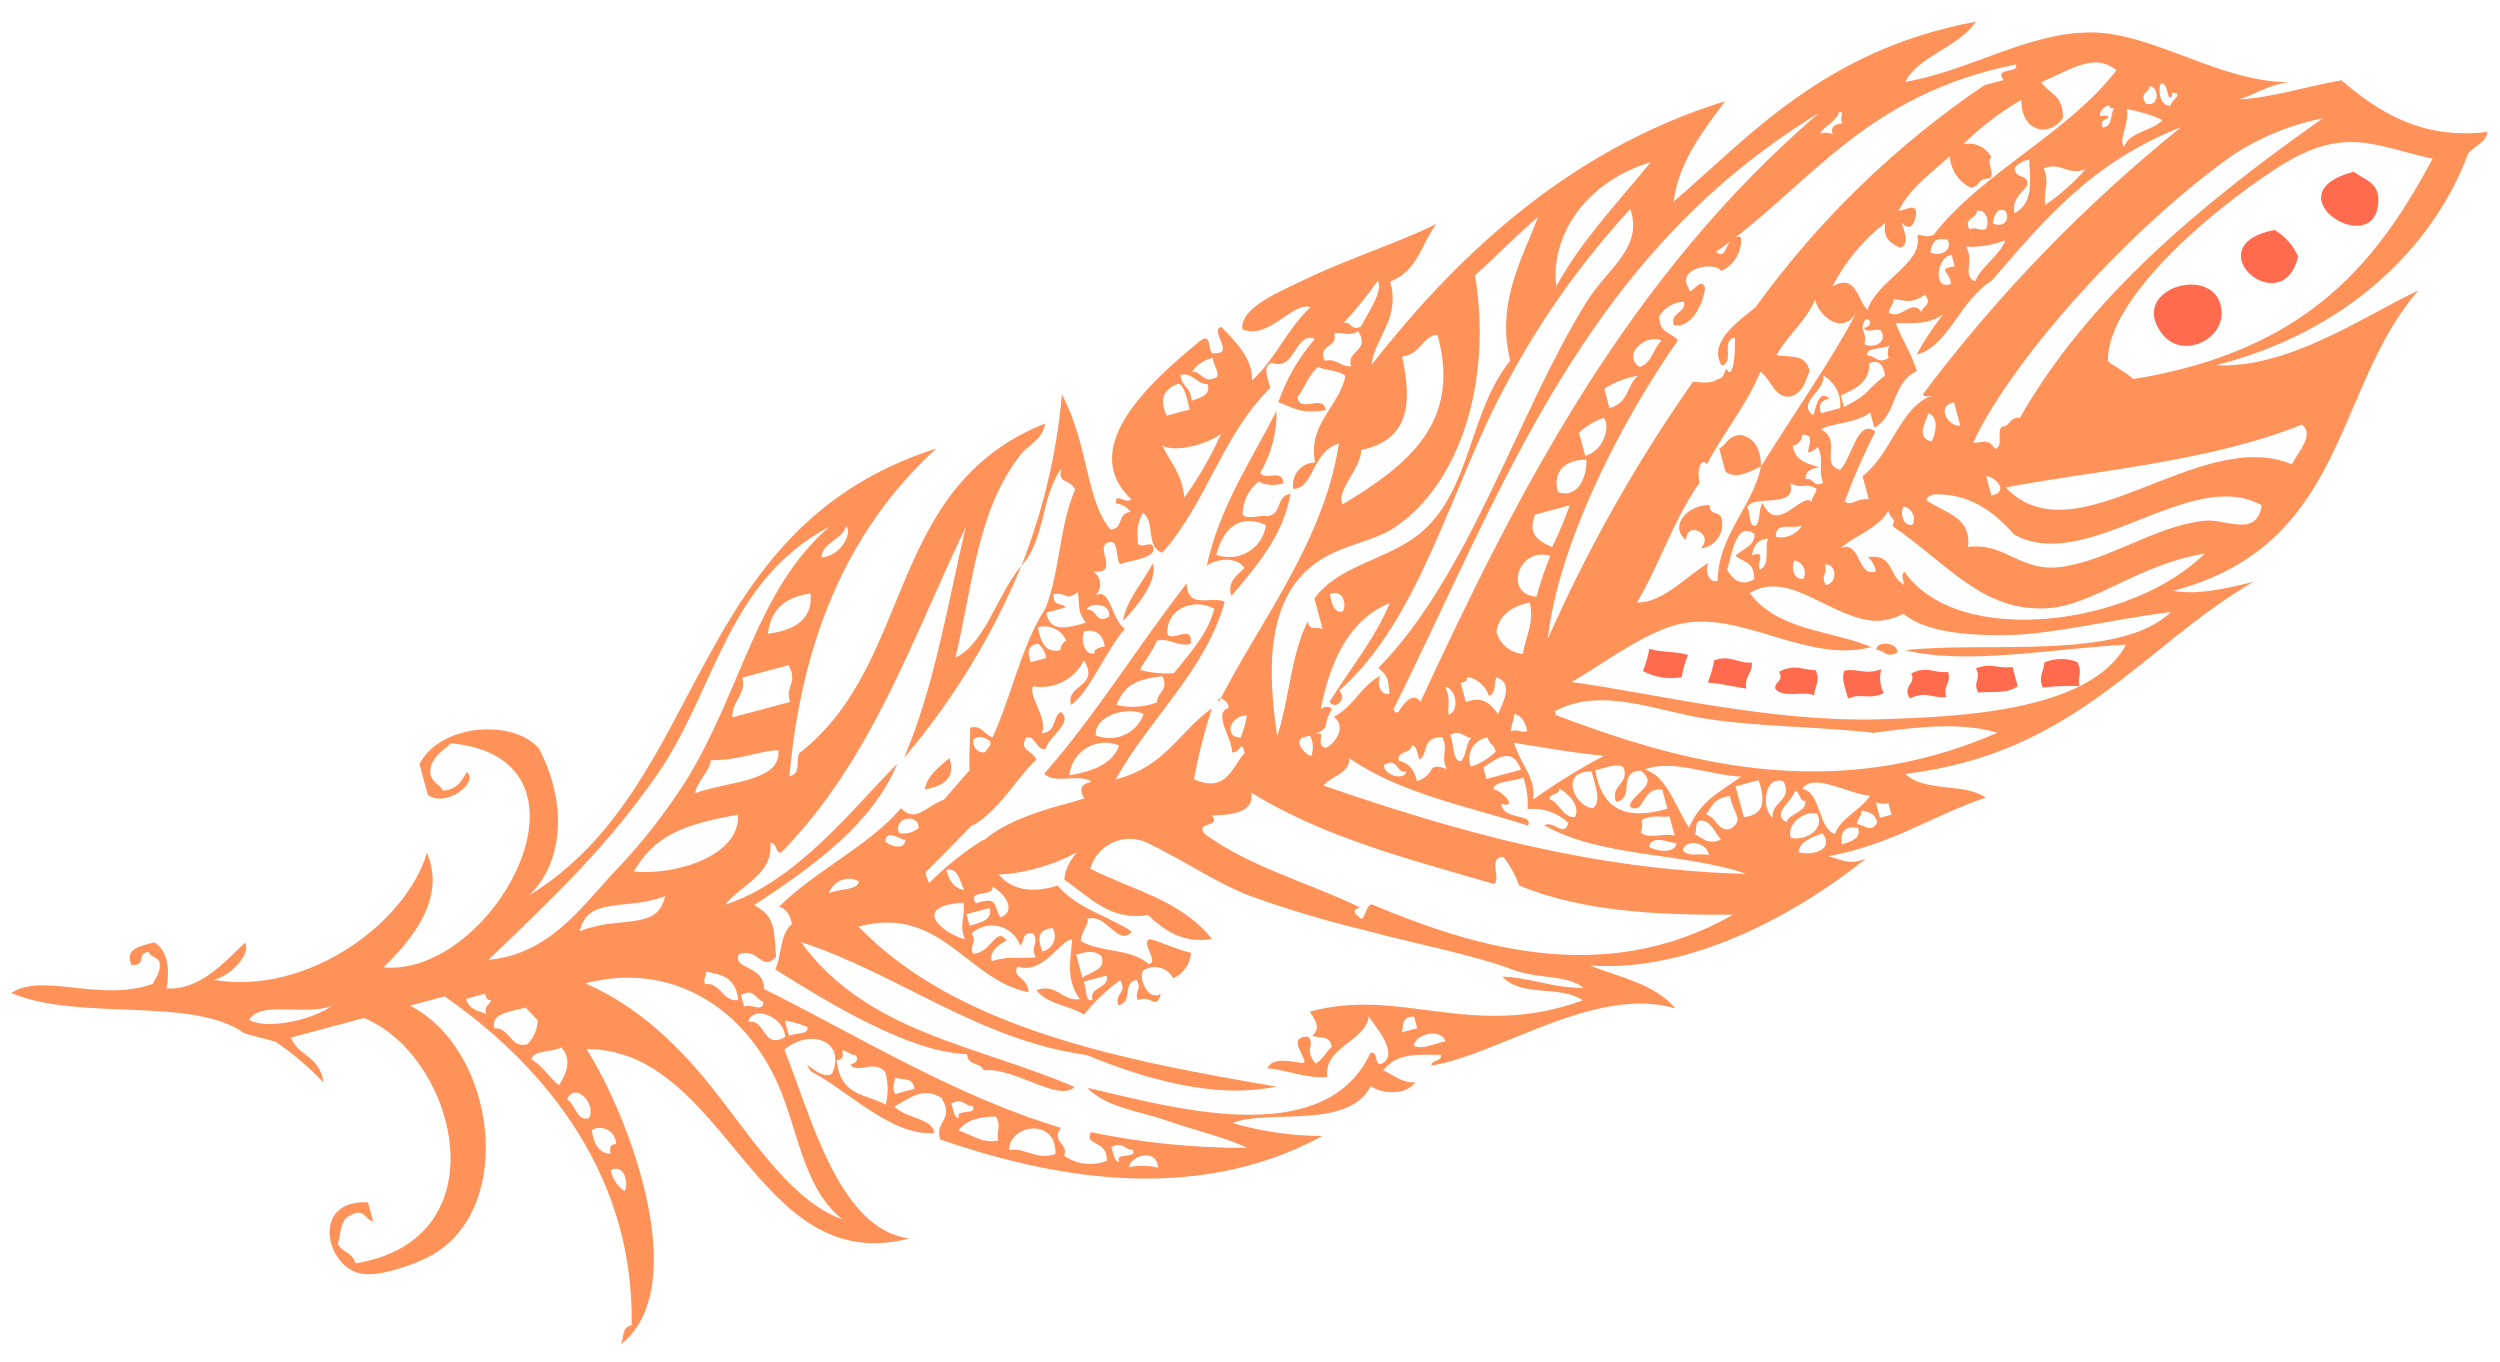 <?xml version="1.0" encoding="utf-8"?>
<!-- Generator: Adobe Illustrator 16.0.0, SVG Export Plug-In . SVG Version: 6.00 Build 0)  -->
<!DOCTYPE svg PUBLIC "-//W3C//DTD SVG 1.1//EN" "http://www.w3.org/Graphics/SVG/1.1/DTD/svg11.dtd">
<svg version="1.1" id="Layer_1" xmlns="http://www.w3.org/2000/svg" xmlns:xlink="http://www.w3.org/1999/xlink" x="0px" y="0px"
	 width="210.806px" height="114.81px" viewBox="35.584 29.192 210.806 114.81"
	 enable-background="new 35.584 29.192 210.806 114.81" xml:space="preserve">
<g>
	<defs>
		<rect id="SVGID_1_" x="0" y="0" width="335.018" height="202.6"/>
	</defs>
	<clipPath id="SVGID_2_">
		<use xlink:href="#SVGID_1_"  overflow="visible"/>
	</clipPath>
	<g id="Gruppe_286" clip-path="url(#SVGID_2_)">
		<g id="Gruppe_267" transform="translate(113.566 93.115)">
			<path id="Pfad_212" fill="#FF9258" d="M0,2.64C0.188,1.469,1.2,0.777,2.072,0C2.6,1.586,1.715,2.355,0,2.64"/>
		</g>
		<g id="Gruppe_268" transform="translate(117.692 96.455)">
			<path id="Pfad_213" fill="#FF9258" d="M0,4.65c1.2-2.127,4.986-3.425,8.365-4.296c2.035-0.678,1.45-0.3,3.157,0.435
				c0.564,3.288-6.5,5.872-9.939,5.671C0.611,6.401,0.708,4.868,0,4.65"/>
		</g>
		<g id="Gruppe_269" transform="translate(130.258 76.71)">
			<path id="Pfad_214" fill="#FF9258" d="M0,4.846C0.365,2.956,1.688,1.619,2.522,0C3.034,1.306,1.238,3.638,0,4.846"/>
		</g>
		<g id="Gruppe_270" transform="translate(174.119 83.901)">
			<path id="Pfad_215" fill="#FF6B4C" d="M0,1.88C0.247,1.275,0.428,0.644,0.538,0c1,0.317,2.26,0.2,3.265,0.516
				c-0.249,0.605-0.43,1.236-0.539,1.882C2.149,2.591,1,2.41,0,1.88"/>
		</g>
		<g id="Gruppe_271" transform="translate(179.589 84.706)">
			<path id="Pfad_216" fill="#FF6B4C" d="M0,2.042c0.247-0.605,0.428-1.236,0.538-1.881c1.378-0.49,2.019,0.3,3.177,0.189
				c0.1,0.877-0.705,1.238-0.451,2.206C2.168,2.398,1.142,2.117,0,2.042"/>
		</g>
		<g id="Gruppe_272" transform="translate(177.176 71.769)">
			<path id="Pfad_217" fill="#FF9258" d="M2.568,0c0,0.948,0.817,0.48,1,1.123c0.282,1.101-0.382,2.222-1.481,2.504
				c-0.09,0.022-0.181,0.039-0.271,0.05C3.029,2.468,0.61,1.263,0.584,2.964C-0.845,1.854,0.555,0.033,2.568,0"/>
		</g>
		<g id="Gruppe_273" transform="translate(185.275 85.482)">
			<path id="Pfad_218" fill="#FF6B4C" d="M0.021,1.821c-0.169-0.644,0.772-0.648,0.301-1.47c1.42-0.719,2.069-0.101,3.09-0.132
				c0.43,0.978-0.121,1.391-0.126,2.117C2.324,1.942,0.753,2.609,0.021,1.821"/>
		</g>
		<g id="Gruppe_274" transform="translate(191 85.606)">
			<path id="Pfad_219" fill="#FF6B4C" d="M0.415,2.49C0.186,1.629-0.204,0.672,0.131,0.134C1.259-0.08,1.908,0.534,3.222,0
				c-0.187,0.679-0.115,1.403,0.2,2.032c-1.268,0.611-1.8-0.053-3,0.458"/>
		</g>
		<g id="Gruppe_275" transform="translate(193.787 83.467)">
			<path id="Pfad_220" fill="#FF9258" d="M0,0.52c0.041-0.786,1.806-0.652,1.795,0.216C0.834,1.289,0.656,0.493,0,0.52"/>
		</g>
		<g id="Gruppe_276" transform="translate(196.418 85.672)">
			<path id="Pfad_221" fill="#FF6B4C" d="M0.204,2.416C-0.466,1.3,0.761,1.278,0.328,0.3c1.399-0.687,1.98,0.046,3.09-0.134
				c0.34,0.927-0.466,1.193-0.126,2.118C2.185,2.466,1.606,1.731,0.204,2.416"/>
		</g>
		<g id="Gruppe_277" transform="translate(202.197 85.329)">
			<path id="Pfad_222" fill="#FF6B4C" d="M0.196,2.257c-0.5-0.928,0.3-1.101-0.2-2.032c1.313-0.534,1.962,0.081,3.091-0.132
				l0.437,1.622C2.681,2.381,1.452,2.155,0.196,2.257"/>
		</g>
		<g id="Gruppe_278" transform="translate(207.677 84.754)">
			<path id="Pfad_223" fill="#FF6B4C" d="M0.163,2.414c-0.429-0.978,0.123-1.388,0.128-2.117c0.882-0.369,1.872-0.386,2.766-0.046
				c0.5,0.927-0.014,1.27,0.2,2.032C2.224,2.253,1.189,2.297,0.163,2.414"/>
		</g>
		<g id="Gruppe_279" transform="translate(217.204 53.192)">
			<path id="Pfad_224" fill="#FF6B4C" d="M0.716,4.179c-2.874-3.677,3.755-5.774,4.838-2.687C6.564,4.369,2.528,6.499,0.716,4.179"
				/>
		</g>
		<g id="Gruppe_280" transform="translate(224.54 48.583)">
			<path id="Pfad_225" fill="#FF6B4C" d="M4.827,2.246C3.492,7.84-3.997,1.334,2.838,0C3.724,0.517,4.421,1.304,4.827,2.246"/>
		</g>
		<g id="Gruppe_281" transform="translate(231.306 43.67)">
			<path id="Pfad_226" fill="#FF6B4C" d="M2.744,0c1,0.745,2.171,0.906,2.078,2.567C4.546,7.537-4.363,1.877,2.744,0"/>
		</g>
		<g id="Gruppe_282" transform="translate(36.529 31.019)">
			<path id="Pfad_227" fill="#FF9258" d="M19.674,85.317C15.374,82.159,5.634,84.328,0,81.903c2.682-1.756,7.546,0.825,11.952-0.771
				c0.249-0.587,0.725-1.043,0.539-1.881c-0.229-0.399-0.708-0.356-0.909-0.8c-1.063,0.026-0.1,1.223-1.446,1.083
				c-0.616-1.361,0.733-1.587,1.922-1.9c1.289,0.765,1.276,2.569,1.042,3.886c2.865,0.189,5.031-2.389,6.608-3.854
				c0.534,0.772-0.965,2.722-2.632,3.136c8.018,1.347,16.315-4.934,17.972-10.721c1.661,3.793-1.236,7.323-3.664,9.666
				c9.264,0.836,19.291-17.58,5.706-18.899c-0.815,0.716-1.822,1.321-1.748,2.552c0.166,0.821,0.777,0.868,1.083,1.447
				c1.329-0.146,1.555-0.929,2.008-1.579c1.01,0.95-1.848,3.053-3.306,1.927c-0.23-0.862-0.464-1.727-0.699-2.592
				c1.757-3.416,7.916-3.833,10.074-1.309c2.515,4.8,1.957,9.786-0.849,12.389c15.215-9.296,13.181-30.932,34.366-37.696
				c-7.792,7.1-11.4,16.616-12.4,27.639c1.06-0.211,0.479-1.369,0.863-1.968c9.762-7.608,7.152-22.36,20.7-27.778
				c-0.231,1.4-1.377,1.75-2.072,2.641c-3.7,4.728-4.032,11.094-5.492,17.1c2.49-1.123,3.568-5.428,5.569-7.746
				c-2.432,5.885-5.772,11.352-9.9,16.2c2.562-6.001,3.657-12.857,5.203-19.454c-4.562,9.512-7.95,19.7-15.572,27.449
				c-0.486,0.053-0.372-0.937-0.908-0.8c0.265,2.619-2.458,3.514-3.82,5.191c6.114-1.954,11.024-8.422,14.533-11.884
				c-2.136,5.068-6.976,8.575-12.089,11.925c1.834,0.9,1.683,2.126,1.862,4.363c-1.249,1.322-1.509-0.917-3.177-0.19
				c-0.408,1.301,2.147,0.829,2.165,2.895c8.224,4.1,16.007,8.974,25.023,11.707c-0.857,1.179,0.699,1.348,0.283,2.355
				c1.054,0.725,2.396,0.885,3.59,0.428c0.114-1.79-1.949-1.229-1.344-2.418c4.346,0.896,8.772,1.34,13.209,1.323
				c-2.166-0.979-4.574-1.52-6.878-2.325c-2.243-0.786-4.937-1.037-6.639-2.737c6.551,1.455,19.909,5.54,23.882-2.925
				c0.742-0.337,0.215,1.524,1.233,0.711c0.928-0.949-0.7-2.8-1.367-3.8c-0.338,2.177-3.82,2.543-3.495,5.1
				c-1.906,0.136-3.305-0.6-5.06-0.729c0.463-1.073,2.274-0.489,3.005-0.458c0.66-0.056-1.627-2.292,0.449-2.206
				c0.621,0.716-0.404,0.983,0.609,2.271c0.624-0.37,0.865-0.962,1.359-1.407c-0.12-1.056-1.06-0.693-1.644-0.949
				c0.728-0.641,0.338-1.23-0.2-2.03c7.706-2.131,13.686,2.449,23.02-0.959c-1.889-1.316-5.173-0.215-6.789-2
				c2.418,0.083,4.353,1,6.853,0.942c-1.468-1.141-3.819-0.713-5.969-1.527c-3.292-1.251-8.5-2.241-12.345-3.292
				c-3.323-0.797-6.6-1.773-9.816-2.928c-3.17-1.254-5.639-3.063-8.869-4.572c-1.786-0.697-3.8,0.187-4.497,1.973
				c-0.039,0.1-0.073,0.2-0.103,0.303c3.53,1.795,7.62,2.618,10.274,5.933c-2.423,0.399-3.979-0.7-5.406-2.026
				c-3.237,0.541-4.942-1.566-7.05-2.975c0.121-2.031,2.158-2.954,2.521-4.845c0.101-1.348-2.342-2.944-0.22-3.415
				c-1.029-0.748-3.063,0.244-4-0.665c4.457-5.1,7.9-10.782,12.021-16.073c0.032,2.317,2.172,0.983,3.2,1.573
				c-1.619,5.822-6.359,9.845-9.189,14.968c4.245-1.11,5.329-4.045,8.121-6c-0.639,1.956-1.147,3.952-1.524,5.975
				c2.8,1.326,3.37-1.34,4.278-2.189c-0.274-1.259-0.3-0.046-1.062-0.063c0.038-1.164-1.661-3.332-0.306-3.737
				c0.094-0.595-1.021-1.237-0.821-0.475c3.124-6.324,8.893-13.495,10.13-21.822c-2.237,0.589-2.118,3.817-3.843,3.81
				c-0.182-1.034,0.51-2.019,1.543-2.2c0.097-0.017,0.193-0.026,0.291-0.028c-0.616-3.28,2.027-4.675,2.563-7.29
				c-0.601-0.544-1.595-0.399-2.292-0.774c-0.848,0.699-1.101,1.738-1.748,2.554c0.18,1.429,2.199-0.329,2.38,1.1
				c-2.228,0.34-2.619-0.182-4-0.665c0.675-1.963,1.723-3.777,3.086-5.343c-1.68-0.662-1.649,2.768-3.629,2.015
				c-0.818,0.259-0.354,1.258-0.128,2.118c-4.101,4.025-5.346,9.7-9.126,13.909c-1.438-0.625-0.526-2.456-1.601-3.391
				c-0.399,0.659-0.559,1.437-0.451,2.199c-0.146,1.361,1.467-0.324,1.319,1.035c-0.391,0.688-1.834,0.77-2.83,1.107
				c-0.34-0.521-0.12-2.01-0.845-1.858c-1.506,0.228,1.019,2.78-1.423,2.466c0.603,0.371,0.791,1.16,0.421,1.763
				c-0.062,0.099-0.136,0.189-0.221,0.269c1.306-0.729,1.334,2.037,2.489,2.808c-1.637,1.889-3.007,5.385-4.532,6.425
				c-0.515-1.758,2.489-1.485,1.077-3.762c-0.775,1.604-2.522,2.498-4.277,2.188c-0.459,0.871,1.3,2.661,0.718,3.977
				c1.311-0.154,0.861-1.328,1.6-1.817c1.163,0.869-1.059,2.118-1.251,3.115c-0.841,0.19-0.8-1.142-1.645-0.949
				c-0.66,1.1,0.542,1.069,0.845,1.857c-1.892,1.83-2.973,4.127-5.438,5.626c1.542-1.85-6.167,6.589-5.034,4.5
				c-0.3-1.058,1.447-3.32,1.356-4.749c-0.524-0.356,6.039-6.971,5.2-6.781c1.697-3.392,2.58-8.123,4.67-11.304
				c1.252-3.111,1.164-7,2.518-10.054c-0.5-1.008-1.49-0.431-1.169-1.771c-1.727,2.383-1.334,5.987-3.361,8.199
				c1.827-4.633,2.979-9.506,3.418-14.468c2.292,4.366,1.984,8.9,4.1,11.408c1.195-0.132,0.49-1.361,1.685-1.493
				c-0.287-0.406-0.738-0.666-1.233-0.711c-0.048-1.027,0.775,0.123,1.3-0.348c-4.763-4.493,2.077-10.274,5.801-13.366
				c1.136-0.861,0.486,1.37,1.318,1.037c1.552,0.073-0.514-1.943,0.451-2.206c1.109,1.07,2.736,2.745,2.6,4.514
				c2.029-1.842,2.938-4.332,4.943-6.187c-1.592-0.451-3.433,2.755-5.747,1.887c-0.255-1.825,3.166-3.19,5.139-4.155
				c3.535-1.73,8.022-3.158,11.234-4.747c-1.3,1.624-1.49,3.89-3.908,4.867c0.861,3.146-1.246,4.578-1.59,7.028
				c6.615-8.436,16.101-18.018,29.824-22.236c-1.887,2.563-3.889,5.063-4.336,8.457c6.2-5.278,12.638-12.8,25.466-15.162
				c-1.3,2.08-4.827,2.876-5.937,5.066c5.345-0.9,10.308-4.145,15.557-4.168c5.312-0.026,10.917,4.187,16.757,4.193
				c-1.758,0.266-2.721,0.987-4.127,1.455c2.627-0.123,5.763-1.125,8.6-1.61c3.289,2.844,6.975,5.005,12.282,4.351
				c-0.04,0.89-1.112,1.185-1.6,1.818c-3.021,8.122-10.483,15.13-21.27,17.856c6.077,0.301,12.301-4.03,17.069-6.31
				c-7.189,8.269-5.934,21.415-20.655,25.335c1.9,0.353,4.272-0.124,6.743-0.764c-9.43,5.505-14.936,14.463-29.356,16.201
				c1.726,1.601,4.899,0.7,6.788,2c-4.6,1.544-7.778,3.911-13.265,4.943c0.967,0.225,1.723,0.814,3.177,0.191
				c-5.529,4.428-14.615,9.663-23.29,9.019c2.515,1.024,5.358,1.479,7.224,3.623c-6.76-1.98-14.745,3.836-20.591,4.824
				c-0.054-0.487,0.936-0.372,0.8-0.909c-1.851,0-3.659-0.234-4.862,1.3c0.877,0.38,1.563,1.089,2.7,1.014
				c-0.794,1.189-3.079,0.924-3.739,0.308c-1.913,3.757-8.767,1.909-11.668,3.126c2.466,0.718,5.021,1.086,7.588,1.093
				c-11.156,6.061-23.61,3.251-32.228,0.3c-0.549-1.5,1.252-1.652,0.104-3.5c-1.458-0.955-2.52-0.112-3.977,0.719
				c1.1,1.071,3.148,0.933,3.374,2.222c-3.563,0.316-7.132-3.465-10.424-5.2c-0.991-1.49,0.779,0.855,1.795,0.214
				c1.188-2.724-1.729-3.899-4.023-2.048c2.254,5.626,4.578,15.135,10.523,15.938c-13,3.374-15.286-15.913-27.21-15.983
				c3.674,5.782,9.043,20.2,2.859,24.94c0.384-0.511,0.022-1.45,0.949-1.646c0.255-13.6-8.454-22.641-15.768-27.733l-2.917,0.787
				c7.248,3.713,8.98,17.028,1.817,21.052c-1.118,0.628-4.111,1.806-5.833,1.563c-3.043-0.427-4.462-6.267,0.47-6.031
				c0.143,0.541,0.287,1.081,0.434,1.621c-0.652-0.136-0.766-1.199-1.882-0.538c-1,0.427-0.777,1.561-1.101,2.378
				c0.356,0.81,1.23,0.72,1.493,1.685c12.541-2.042,8.467-17.551,0.711-20.688l-6.159,1.651c0.691,1.651,2.427,1.493,2.75,3.779
				c-1.222-1.285-2.577-2.436-4.045-3.432 M54.47,63.486c-4.24,6.1-8.646,10.271-14.226,15.623
				c5.069-0.488,7.669-4.246,10.539-7.339c2.337-2.421,4.419-5.075,6.215-7.92c4.655-7.652,5.852-15.973,12.015-21.282
				C60.248,47.24,59.434,56.349,54.47,63.486 M27.042,82.994c-2.282,0.866-6.055-0.474-6.979,1.177
				C21.498,85.015,25.326,84.217,27.042,82.994 M40.077,83.672c-0.268-0.612,0.266-0.761,0.389-1.146c-0.273,0-0.45-0.171-0.5-0.562
				l-1.621,0.435c0.275,0.943,1.063,1.007,1.73,1.274 M43.535,86.219c0.516-0.53,0.822-1.229,0.863-1.968
				c-0.3-0.434-0.7-0.687-1-1.123c-1.279,0.359-3,0.463-2.656,1.755c1.259-0.126,1.365,1.748,2.788,1.338 M46.194,89.675
				c0.574-0.917,1.16-2.131,0.19-3.179c-0.722,0.407-2.46,0.226-2.506,1.021C44.787,87.999,45.363,89.058,46.194,89.675
				 M48.684,92.482c0.758-1.051-1.089-3.213-1.818-1.601C47.582,91.227,47.636,92.713,48.684,92.482 M50.534,95.462
				c-0.069-0.406-0.109-0.794,0.475-0.822c-0.011-0.763-0.637-1.373-1.399-1.363c-0.229,0.003-0.455,0.063-0.656,0.176
				C49.13,94.728,49.633,95.438,50.534,95.462 M51.726,98.616c0.367-0.627-0.019-2.377-1.169-1.771
				C50.694,97.568,51.115,98.206,51.726,98.616 M59.649,90.586c3.165,4.101,6.369,8.96,10.431,10.407
				c-3.393-2.723-3.712-7.725-5.568-11.708c-3.06-6.566-9.276-10-16.093-8.194c4.369,1.908,7.927,5.215,11.23,9.5 M55.134,73.733
				c-3.22,1.274-6.545-0.053-7.194,2.969C51.204,75.327,54.54,76.737,55.134,73.733 M61.286,66.872
				c-4.941,0.865-7.065,1.89-8.791,4.789C56.054,72.015,61.487,70.327,61.286,66.872 M61.304,82.499
				c-0.209-2.008-1.5-2.149-2.727-2.394c0.095,0.418-0.3,0.56-0.062,1.058C59.822,80.956,59.998,82.709,61.304,82.499
				 M65.265,85.609c-0.107-1.8-2.858-2.7-3.115-1.251c1.484-0.362,1.184,2.375,3.111,1.251 M63.421,82.628
				c-0.652-0.136-0.768-1.206-1.883-0.538c0.088,0.324,0.175,0.648,0.263,0.972C62.325,82.713,63.4,83.651,63.421,82.628
				 M64.692,61.443c-1.365-0.035-3.284,0.866-5.685,0.829c-0.191,1.075-1.145,1.713-1.337,2.79
				C60.332,64.041,64.926,64.137,64.692,61.443 M67.118,84.764c-0.605-0.249-1.237-0.43-1.884-0.538
				c0.116,0.431,0.231,0.862,0.348,1.3c0.424-0.3,1.777-0.07,1.533-0.759 M65.681,57.357c-0.491-1.287,0.716-1.601-0.134-3.091
				l-3.89,1.042c0.347,1.479-0.94,2.015-0.839,3.351l4.862-1.3 M73.741,91.327c0.235-0.909,0.219-1.865-0.046-2.766
				c-0.982-1.081-2.265,0.2-2.94-0.601c0.386-0.144,0.741-0.3,0.474-0.822c-0.482,0.048-0.689-0.387-1.146-0.389
				c0.07,0.407,0.108,0.794-0.474,0.821C69.909,90.686,72.174,90.406,73.741,91.327 M67.399,48.213
				c-2.549,0.354-3.374,1.705-3.6,3.4C66.394,51.286,67.594,50.152,67.399,48.213 M76.161,89.986
				c-0.121-1.058-1.061-0.7-1.645-0.949c0.016,0.464-0.3,0.742,0.023,1.383C75.08,90.275,75.62,90.13,76.161,89.986 M83.234,94.34
				c-0.212-0.762,0.3-1.1-0.2-2.03c-1.3,0.062-2.433,0.199-3.153,1.191c1.094,0.319,1.91,1.118,3.351,0.839 M81.065,91.446
				c-0.654,0.027-0.834-0.77-1.793-0.214c0.185,0.471,0.2,1.227,0.67,1.209c-0.466-0.817,1.592-0.177,1.123-1 M70.394,42.541
				c-0.276,1.118-2.029,1.386-2.07,2.641C70.007,45.047,70.958,43.063,70.394,42.541 M88.054,95.481
				c0.089-3.142-3.91-2.473-3.911-0.341C85.631,94.933,86.36,96.04,88.054,95.481 M94.561,95.127
				c-0.656,0.029-0.834-0.769-1.795-0.214c0.185,0.471,0.2,1.228,0.672,1.209c-0.467-0.816,1.59-0.177,1.123-1 M96.703,96.633
				c-0.086-1.678-2.31-1.037-2.443-0.04C95.066,96.424,95.902,96.437,96.703,96.633 M93.417,61.033
				c-1.549-0.644-3.327,0.09-3.971,1.639c-0.116,0.279-0.189,0.573-0.219,0.873C91.459,63.189,92.971,62.419,93.417,61.033
				 M95.489,58.395c-1.3-0.705-4.179,0.109-4.04,1.776c1.55,0.65,3.333-0.08,3.983-1.63C95.452,58.494,95.471,58.444,95.489,58.395
				 M96.612,57.395c-0.032-0.841,1.069-1.027,0.451-2.206c-2.359,0.313-3.142,0.748-3.867,2.426
				C94.331,57.888,95.521,57.812,96.612,57.395 M98.034,54.941c1.34-1.692,2.857-3.283,3.41-5.43c-1.763-0.971-4.055,0.01-3.954,2.1
				c0.368,0.786,2.186-0.937,1.968,0.863c-1.155,0.262-1.699-0.539-2.854-0.278c-0.34,0.9-1.008,1.609-1.424,2.466
				C96.11,54.91,97.074,55.005,98.034,54.941 M100.624,68.486c3.925,2.854,8.773,4.1,13.128,6.21
				c-0.61,0.145-0.618,0.432-0.149,0.735c0.528,0.8,0.526-0.936,1.123-1c8.084,3.374,19.406,7.199,30.456,0.873
				c-6.508,0.043-12.8-0.29-18.03-2.465c-0.313-0.874-0.766-1.691-1.343-2.42c-1.365,0.124-0.116,1.762-0.775,2.292
				c-7.116-2.071-14.36-3.914-20.478-7.712c0.341,1.742-1.839,1.919-3.306,1.927c0.808,1.105-1.432,0.451-0.625,1.558
				 M103.664,60.374c0.248-0.605,0.429-1.236,0.538-1.881C102.765,58.467,102.221,60.355,103.664,60.374 M118.834,43.115
				c4.328-3.653,4.029-10.139,7.569-14.535c-1.3-5.045,1.359-9.26,2.321-12.085c-1.862,1.573-3.482,3.286-5.291,4.892
				c1.443,8.664-1.101,17.463-6.8,21.276c-1.71,1.145-4.155,1.405-6.222,2.709c-4.744,2.991-4.455,9.5-3.657,14.875
				c1.031-3.146,1.133-6.835,2.6-9.729c0.01,0.93,0.837,0.447,1.233,0.711l-0.7-2.592c2.134-2.891,6.262-3.261,8.941-5.522
				 M109.634,61.908c0.196-0.561,0.156-1.177-0.11-1.707l-0.649,0.174C108.14,60.793,109.232,61.903,109.634,61.908 M146.347,71.871
				c-5.409-1.859-12.188-1.349-17.081-4.106c0.747-0.448,1.715,1.069,2.032-0.2c-0.92-0.874-2.178-1.3-3.439-1.164
				c0.073-0.91-0.053-1.824-0.37-2.68c-0.723,0.404-2.46,0.225-2.506,1.019c0.624,0,2.2,1.651,0.672,1.211
				c0.101,1.437,2.814,0.79,2.229,1.833c-5.163-1.653-10.692-2.675-15.072-5.687c0.147,1.272-1.515,1.5-2.158,2.314
				c11.115,3.843,22.566,7.101,35.694,7.457 M111.354,57.972c-0.885,1.524,0,1.5-1.511,2.142c1.292-0.509-0.037,0.884,1,1.123
				c0.938-0.443,1.721-1.882,0.688-2.616c1.72-0.924,2.23-2.547,3.929-3.484c-0.329,0.53-0.074,1.723,0.76,1.534
				c-0.135-1.31-0.089-1.406-0.934-2.182c7.673-7.8,11.639-21.257,17.474-30.735c1.899-3.093,4.856-4.6,3.771-7.96
				c-4.166,4.514-7.723,9.554-10.578,14.992c-4.546,8.44-7.143,19.626-13.975,25.63c0.751,0.759-0.451,1.682-0.8,0.909
				c1.715-2.755,3.813-5.288,5.068-8.306c-4.105,1.648-5.352,6.405-5.867,9.215C110.272,57.808,111.171,57.58,111.354,57.972
				 M118.561,84.872c-0.088-0.324-0.174-0.647-0.262-0.973c-1.113,0-0.879,0.77-1.035,1.318l1.3-0.346 M120.942,85.972
				c-0.4-1.132-2.549-0.621-2.68,0.369C118.868,86.717,119.997,86.184,120.942,85.972 M112.274,49.736
				c0.383-0.622-0.022-1.975-1.083-1.447C111.358,49.106,111.551,49.879,112.274,49.736 M117.627,63.236
				c-0.844,0.2-0.713-1.3-1.881-0.538C115.789,63.617,117.523,63.992,117.627,63.236 M118.536,64.036
				c1.742-0.561,0.664-1.667,2.508-1.019c-0.552-1.14,0.181-1.539-0.371-2.681c-1.779-0.021-1.12,1.364-1.922,1.9
				c-0.187-0.471-0.205-1.228-0.672-1.209c0.089,0.69-1.415,0.461-1.037,1.319c0.757,0.111,1.244,0.69,1.493,1.684 M118.835,57.351
				c8.4-18.165,17.58-35.879,33.596-49.647c-19.972,12.133-26.71,31.896-35.866,50.261c0.07,0.193,0.15,0.372,0.41,0.238
				c0.439-0.71,1.215-1.751,1.857-0.845 M120.264,26.405c-1.209,0.046-1.365,1.617-2.98,1.841c0.815,3.758,0.725,6.995-3.449,7.872
				c-0.016,1.641-2.209,3.466-1.552,4.584c5.313-3.235,10.068-6.79,7.98-14.3 M112.983,29.048c-0.443-1.353,1.662-1.232,0.6-2.94
				c-0.928,0.5-1.27-0.017-2.031,0.2c0.427,1.157-1.506,0.957-0.775,2.292c0.968-0.255,1.329,0.547,2.206,0.45 M123.075,62.822
				c0.783-0.257,1.499-0.687,2.094-1.257c-0.091-0.633-0.557-0.617-0.67-1.209c-0.987,0.138-1.676,1.051-1.538,2.038
				C122.981,62.542,123.019,62.684,123.075,62.822 M123.115,60.378c-0.656,0.029-0.834-0.769-1.795-0.214
				c0.373,0.621,0.171,2.236,0.934,2.183C122.746,61.808,122.621,60.915,123.115,60.378 M120.925,56.101
				c0.471,1,0.185,1.565,0.283,2.355C122.209,58.018,121.77,56.157,120.925,56.101 M115.225,21.847
				c-0.866,1.253-1.826,2.438-2.87,3.548c0.644-0.166,0.649,0.774,1.471,0.3c0.531-1.07,1.937-3.072,1.4-3.852 M127.312,63.076
				c-0.687-1.917-1.929-1.066-3.177-0.191c0.086,0.325,0.174,0.649,0.26,0.974L127.312,63.076 M125.361,58.387
				c0.418-0.9,1.362-2.659-0.134-3.092c-0.209,0.519,0.018,1.289-0.625,1.558c-0.266-0.827-0.964-1.441-1.817-1.601
				c0,0.273-0.171,0.45-0.561,0.5c0.146,0.54,0.29,1.079,0.434,1.619c1.418-0.557,2.101,0.158,2.7,1.013 M128.334,65.586
				c1.906-1.354,3.897-2.584,5.962-3.682c-2.601-0.241-5.069-0.71-7.589-1.094C127.444,62.936,128.546,63.702,128.334,65.586
				 M127.834,59.816c-0.167-0.818-0.528-1.301-1.083-1.448c-0.04,0.526-0.26,0.946-0.3,1.471
				C127.044,59.603,127.263,60.013,127.834,59.816 M127.473,53.306c0.2-1.439,0.978-2.541,0.579-4.324
				c-1.74,0.367-2.654,1.208-2.808,2.49C125.524,52.494,126.417,53.228,127.473,53.306 M131.856,67.069
				c0.514-1.029-0.652-2.026-1.343-2.418c0.139,0.536-0.851,0.423-0.8,0.909C130.555,65.841,130.82,67.122,131.856,67.069
				 M133.388,66.311c0.734-0.581,0.171-1.911-0.132-3.091C130.431,63.196,131.921,66.305,133.388,66.311 M128.613,48.486
				c0.317-1.169,0.705-2.317,1.163-3.439C127.076,44.222,125.825,48.298,128.613,48.486 M130.245,58.468
				c10.121,3.837,23.137,7.69,37.225,1.49c-2.951-0.899-6.635-0.527-10.419,0.014c-4.594-0.546-9.287-0.485-13.856-1.149
				c-4.35-0.635-9.081-2.83-13.035-0.676C130.188,58.253,130.216,58.36,130.245,58.468 M129.569,52.051
				c3.362-7.617,7.466-14.886,12.251-21.699c1.016,0.14,1.689,0.1,2.032-0.2c0.662-0.073,0.524-0.608,0.8-0.908
				c0.3,0.896,0.782-0.23,0.688-2.616c-1.236,0.29,0.025,2.023-1.101,2.378c-1.2-1.957,1.334-3.677,2.848-4.932
				c5.286-7.322,11.819-13.659,19.3-18.72c0.54-0.144,1.081-0.288,1.621-0.435c-0.861-1.136,1.369-0.486,1.034-1.318
				c-12.979,2.643-17.349,10.258-25.292,15.809c1.064,0.858,0.642-1.436,2.101-1.257c0.116,1.215-0.551,2.371-1.661,2.878
				c-0.5-0.865-3.835-0.268-2.744,1.429c0.105,0.948,0.991-1.136,1.383-0.021c-0.12,1.308-1.192,3.5-2.634,3.136
				c-0.368-1.034,1.074-1.024,0.863-1.967c-0.868,0.032-1.66,0.505-2.101,1.255c0.049,1.5,1.07,1.311,1.581,2.008
				C135.488,34.101,130.434,44.236,129.569,52.051 M139.658,66.369c-0.146-0.539-0.29-1.079-0.434-1.621
				c-1.822-0.215-1.473,2.235-2.744,1.432c0.1-1.074,2.6-1.796,0.925-3.028c-2.039,0.1-0.41,2.321-2.072,2.638
				c-0.554-1.415,1.195-1.5,0.601-2.939c-0.538-0.333-1.495,0.057-2.356,0.283c0.592,3.564,2.9,4.162,6.077,3.235 M157.434,58.825
				c7.082-0.187,17.91-0.726,20.895-6.293c-6.314,0.337-13.242,1.737-18.633,0.477c6.57-0.807,18.113,0.951,22.41-3.227
				c-4.881,0.6-9.786,1.862-13.723,1.94c-3.101,0.062-6.947-0.178-8.819-1.801c-0.699,0.377-1.477,0.586-2.271,0.608
				c-3.839-0.121-7.319-4.412-10.699-2.345c2.434,3.219,6.8,3.1,10.25,4.549c-5.254,1.407-10.732-2.934-15.825-2.011
				c-3.008,0.542-6.467,3.24-9.44,4.961c6.878,0.93,16.661,3.388,25.857,3.146 M129.926,44.311c0.57-1.143,1.067-2.319,1.486-3.525
				l-2.916,0.782C127.867,43.168,128.669,43.734,129.926,44.311 M140.266,68.638c-0.146-0.54-0.29-1.079-0.435-1.619
				c-0.79,0.1-1.354-0.188-2.355,0.281c0.102,0.351,0.079,0.725-0.064,1.06C138.048,68.998,139.423,68.36,140.266,68.638
				 M140.44,69.287c-0.555-0.032-2.07-0.783-2.356,0.284C138.504,69.839,140.177,70.314,140.44,69.287 M132.815,36.938
				c-1.582-0.027-2.9,0.836-2.4,2.726C132.157,40.256,132.895,38.276,132.815,36.938 M141.475,67.968
				c1.019-2.291,2.405-2.884,4.406-4.307c-2.595-0.1-5.881-1.519-8.149-0.6c1.889,0.524,2.575,3.133,3.744,4.899 M143.144,70.293
				c-0.069-1.026-1.862-1.472-2.206-0.453C141.372,70.513,142.463,70.049,143.144,70.293 M134.302,33.406
				c-0.785,0.257-1.503,0.686-2.101,1.255l0.522,1.946c1.549-0.4,2.149-2.453,1.574-3.2 M144.175,68.973
				c-0.558-0.616-0.853-1.688-1.817-1.601c-0.434,0.206-0.18,0.811-0.388,1.146c0.644,0.308,1.104,0.933,2.2,0.45 M144.684,46.251
				c0.518,0.685,1,1.44,2.292,0.775c0.011-1.601-1.011-1.413-1.581-2.008c0.616-0.558,1.688-0.853,1.6-1.817
				c-1.565-1.153-1.936,1.836-2.308,3.05 M146.781,44.996c1.3-0.453,0.356,0.63,0.672,1.209c0.946-0.459,0.35-1.807,0.689-2.616
				C147.083,43.709,146.927,44.348,146.781,44.996 M142.989,37.327c-0.459-0.628-0.884,0.383-0.625,1.557
				c-2.2,3.112-3.339,6.841-5.283,10.101c2.215,0.03,4.218-2.271,6.05-3.359c-0.332,0.533-0.077,1.724,0.758,1.535
				c0.051-3.9,2.925-6.165,3.664-9.666c-1.12,0.509-2.02,1.115-3.005,0.458c-0.175-0.649-0.348-1.298-0.521-1.946
				c0.627-0.366,0.71-1.051,1.771-1.168c1.3,0.254,1.726,1.287,1.755,2.656c2.583-4.171,6.132-9.245,8-12.914
				c-1.2,1.929-3.206,0.172-3.438-1.163c-0.713,1.78-2.338,3.034-3.259,4.694c1.059,0.22,2.464-0.156,2.79,1.337
				c-0.365,0.794-0.466,1.74-1.511,2.141c-1.448,0.301-1.715-1.456-2.641-2.069C146.352,32.328,144.363,34.651,142.989,37.327
				 M147.145,42.466c0.378-0.514,0.175-1.358,0.538-1.882c1.223,2.8,3.372-1.053,4.15-0.068c-0.046-0.483,0.387-0.691,0.389-1.147
				c-1.066-0.56-1.142,0.11-2.206-0.451c0.605,2.235-3.101,0.9-3.629,2.016C146.687,41.356,146.457,42.711,147.145,42.466
				 M138.246,11.849c-5.516,1.656-8.485,6.241-7.963,10.472C132.363,18.499,135.462,15.264,138.246,11.849 M144.971,68.063
				c1.217-0.817,0.25-1.19-0.048-2.769c-1.329,0.146-1.555,0.929-2.008,1.581C143.763,66.991,143.889,68.355,144.971,68.063
				 M137.164,29.857c-1.011,0.165-1.975,0.541-2.83,1.104c0.146,0.541,0.29,1.081,0.435,1.621c1.653-0.416,1.426-1.916,2.399-2.726
				 M147.346,63.957c-0.647,0.174-1.296,0.348-1.944,0.521c0.231,0.866,0.465,1.731,0.7,2.594c1.877-0.195,1.737-1.552,1.249-3.114
				 M137.323,29.129c1.115-0.45,1.105-1.554,1.834-2.229C137.857,26.237,135.757,28.135,137.323,29.129 M149.468,64.086
				c-1.601-0.655-1.968,2.257-0.926,3.028C148.343,65.814,150.223,65.709,149.468,64.086 M151.286,65.686
				c-0.538,0.139-0.423-0.851-0.909-0.8c-0.077,0.793-2.043,1.899-0.688,2.615c0.241-0.773,1.728-0.828,1.6-1.816 M152.288,66.808
				c-0.948-0.349-2.587,0.738-2.246,1.991C150.977,69.138,153.012,68.283,152.288,66.808 M152.722,68.429
				c-0.936,0.372-1.924,0.716-2.008,1.58C151.421,70.337,153.899,70.026,152.722,68.429 M153.781,68.493
				c0.482-1.365,2.206-2.015,2.957-3.224c-1.708-0.101-4.867-2.029-5.707-0.558C152.578,64.883,152.369,68.09,153.781,68.493
				 M155.727,67.97c-1.046-0.15-1.523,0.23-1.361,1.406C155.183,69.119,156.017,68.87,155.727,67.97 M150.983,42.493
				c-0.943,0.346-2.216-0.378-2.182,0.932C149.655,43.632,150.542,43.253,150.983,42.493 M157.346,67.536
				c-0.161-0.826-0.77-0.881-1.319-1.035c0.046,0.483-0.388,0.689-0.388,1.146C156.288,67.777,156.861,68.42,157.346,67.536
				 M151.134,46.965c0.265-0.53,0.049-1.174-0.481-1.438c-0.088-0.044-0.181-0.075-0.277-0.094
				C150.046,45.963,150.301,47.153,151.134,46.965 M158.551,66.865c-0.088-0.324-0.175-0.648-0.263-0.971
				c-0.35,0.101-0.724,0.077-1.059-0.065c0.116,0.435,0.232,0.867,0.348,1.3l0.974-0.26 M152.334,35.876
				c-1.899,1.468,0.357-1.192-1.318-1.035c0,0.461-0.343,0.851-0.8,0.908c0.268,1.437,1.34,1.476,2.228,1.836
				c-0.764,0.107-1.2,0.4-1.123,0.994c0.645-0.167,0.649,0.775,1.471,0.3c-0.51-1.209,0.155-1.738-0.458-3.005 M152.907,45.794
				c0.341,0.747-0.399,0.865,0.11,1.708C154.055,47.358,153.917,45.588,152.907,45.794 M159.607,47.472
				c-0.053-0.395-0.3-0.9,0.062-1.06c4.527,6.471,19.2,4.522,25.289-1.563c-5.649,0.938-9.432,4.417-13.353,4.618
				c-5.385,0.274-8.291-3.723-12.979-6.944c0.368-0.788-0.139-0.4-0.348-1.3c-0.694,1.426-2.752,2.063-4.015,3.162
				c1.766-0.688,1.313,2.466,2.962,1.983c-0.062-0.474-0.302-0.906-0.672-1.209c2.235-0.356,1.747,1.692,3.051,2.308 M152.796,29.84
				c0.246,1.249-2.315,2.301-0.838,3.352c0.2-0.459,0.4-2.289,1.359-1.407c-0.723,0.134-0.96,0.544-0.711,1.233
				c0.541-0.144,1.081-0.288,1.621-0.435C154.332,31.467,153.771,30.392,152.796,29.84 M154.551,32.496
				c2.334-1.243,1.477-1.088,3.455-2.664c-0.137-0.873-0.491-1.361-1.319-1.035c0,1.757-1.318,2.19-2.4,2.725
				c0.086,0.325,0.174,0.648,0.261,0.975 M158.304,28.363c-0.103-0.35-0.08-0.724,0.063-1.059c-0.52,0.338-2.01,0.117-1.857,0.844
				C157.166,28.121,157.344,28.918,158.304,28.363 M157.188,34.568c-0.983,1.911-1.848,3.882-2.587,5.899
				c0.71,0.4,0.836-0.278,2.032-0.199c-0.175-0.649-0.349-1.298-0.522-1.944c2.453-1.887,3.186-5.867,5.829-6.773
				c-0.271,0-0.643,0.163-0.735-0.149c6.293-8.375,13.603-15.936,21.762-22.506c-7.64,2.987-11.71,8.035-15.98,12.967
				c-2.646,1.579-3.653,5.561-6.325,6.211c0.648-1.183,1.392-2.312,2.223-3.375c-1.354,0.9-2.464,0.684-3.978,0.718
				c0.544,1.432,1.3,2.5,1.777,4.04c-2.171,1.03-1.59,3.648-3.583,4.781c-0.115-0.432-0.231-0.863-0.346-1.3
				c-1.046,0.942-3.549,0.935-4.129,1.455c1.801,0.94-0.167,2.954,1.601,3.391c0.946-0.9,1.466-4.4,2.957-3.224 M162.112,17.952
				c4.076-5.229,11.383-8.59,15.4-13.852c-1.862-1.582-4.021,0.056-6.333,1c0.613,0.991,1.813,0.97,1.841,2.979
				c-1.04,1.675-3.525,1.35-3.525-1.487c-1.782,1.04-3.429,2.298-4.899,3.745c0.95-0.218,1.929,0.234,2.378,1.101
				c-0.507,0.348,0.437,1.53-0.214,1.795c-0.987-0.021-0.717,0.683-1.533,0.759c-1.03-0.494-1.704-1.516-1.755-2.657
				c-1.595,1.455-3.447,2.761-4.316,4.631c0.593-0.079,1.535-0.761,1.469,0.301c-0.163,0.899-0.525,1.423-1.209,0.672
				c0.226,0.859,0.691,1.861-0.128,2.118c-0.899-0.368-1.512-0.896-1.255-2.095c-1.865,1.438-3.391,3.27-4.468,5.364
				c2.029-1.141,2.086,1.131,2.964,1.986c0.775-2.5,4.741-3.906,4.206-6.337c0.466-0.017,0.743,0.3,1.383-0.024 M160.334,42.416
				c0.265-0.532,0.048-1.178-0.484-1.442c-0.087-0.043-0.179-0.074-0.274-0.093C159.243,41.412,159.5,42.604,160.334,42.416
				 M156.255,27.186c0.621,0.384,1.975-0.022,1.446-1.081c-0.318-0.4-1.262,0.286-1.471-0.3c0.554-0.043,0.758-0.673,0.152-0.734
				c-0.688,0.947,0.199,1.1-0.128,2.118 M154.395,8.58c-0.278-0.522,0.258-0.96-0.262-0.971c-0.2,0.8-1.2,1.133-1.601,1.816
				c0.35-0.102,0.725-0.079,1.06,0.064c-0.2-0.573,0.12-0.845,0.8-0.909 M165.008,44.292c3.249-0.408,4.372,2.243,8.086,1.654
				c3.938-0.625,7.762-3.423,11.819-3.862c1.86-0.2,4.406,1.488,4.86-1.3c-5.991-3.355-14.739,5.868-20.877,2.466
				c-1.764-2.007-3.828-3.492-6.813-3.386c-0.23,0.14-0.636,0.182-0.561,0.5c1.4,1.034,3.787,1.334,3.485,3.93 M161.928,35.394
				c0.27-0.418,0.743-2.094-0.284-2.354C161.379,33.905,160.622,35.069,161.928,35.394 M161.094,24.502
				c0-0.547,0.943-0.55,0.3-1.471c-1.306,0.788-1.416,0.482-2.681,0.37c0.046,0.485-0.387,0.69-0.387,1.146
				C159.361,25.189,160.279,23.278,161.094,24.502 M164.347,34.052l-0.522-1.945C162.225,32.388,163.394,34.248,164.347,34.052
				 M167.311,36.036c0.71-0.321,0.085-1.412,0.538-1.881c0.816-0.077,0.546-0.782,1.535-0.759
				c5.72-10.03,15.141-17.924,25.54-25.254c-2.676,0.537-5.227,1.574-7.519,3.056c-8.5,5.994-18.551,17.028-21.976,24.3
				C166.285,35.56,166.604,35.027,167.311,36.036 M166.537,38.33c0.144,0.539,0.288,1.079,0.435,1.619
				C168.498,39.678,167.349,38.368,166.537,38.33 M163.879,20.63c-0.087-0.323-0.175-0.647-0.261-0.971
				c-1.289,0.158-1.59,3.082-0.041,2.442c-0.1-1.06-1.272-1.211,0.3-1.472 M163.269,18.362c-1.05-0.116-1.255,0.131-1.447,1.081
				C162.444,19.827,163.797,19.422,163.269,18.362 M192.321,37.326c0.381-0.885,1.974-2.5,0.839-3.351
				c-7.867,3.181-18.183,3.97-24.98,5.305C174.087,45.48,184.462,34.051,192.321,37.326 M168.153,18.435
				c-1.061,0.404-2.192,0.59-3.327,0.544c0.756,1.1-0.365,2.5,0.782,2.917C166.152,20.567,167.639,19.781,168.153,18.435
				 M166.51,17.486c0.332-0.533,0.074-1.723-0.76-1.535c0.037,0.66-1.187,0.592-0.624,1.557
				C165.72,17.27,165.939,17.682,166.51,17.486 M168.194,15.991c-0.731-0.447-0.98,0.354-1.123,1
				C167.688,17.372,168.615,16.964,168.194,15.991 M170.156,11.644c-0.474,0.063-0.906,0.303-1.211,0.672
				c0.027,1.062,1.059,0.384,1.083,1.447c-0.5,0.718-1.356,1.225-1.1,2.378c1.594-0.814,1.34-2.7,1.228-4.5 M174.89,12.458
				c-1.5,0.544-2-0.65-3.5-0.1c0.536,1.313-0.08,1.962,0.134,3.09c1.244-0.85,2.377-1.853,3.369-2.986 M191.168,12.269
				c-5.824,3.735-14.446,11.157-14.375,16.357c0.685,0.556,1.493,0.894,2.142,1.512c14.953-2.418,20.691-10.155,25.246-18.577
				C199.356,10.521,196.769,8.677,191.168,12.269 M177.33,7.292c-0.199,0.035-0.399,0.055-0.41-0.237
				c-0.455,0.063-0.795,0.449-0.8,0.908c0.271,0,0.642-0.161,0.734,0.15c-0.384,0.142-0.74,0.3-0.474,0.823
				C177.308,8.736,176.946,7.8,177.33,7.292 M181.416,8.282c-0.974-0.413-1.989-0.725-3.027-0.927
				c0.28,1.088-0.791,2.812-0.19,3.177C178.487,9.332,180.629,9.195,181.416,8.282 M180.31,5.45c0,0.547-0.946,0.55-0.3,1.471
				C181.254,7.234,181.063,5.39,180.31,5.45 M182.127,7.05c-0.126-0.32,1.224-1.029,0.064-1.059c0.035,0.2,0.054,0.4-0.236,0.412
				c-0.187-0.471-0.206-1.228-0.673-1.209C180.949,5.728,181.237,7.282,182.127,7.05 M88.48,52.986
				c-0.03-0.383,0.223-0.6,0.474-0.823c-0.417-0.898-1.423-1.363-2.378-1.1c0.226,1.348,0.725,2.225,1.9,1.921 M90.634,50.669
				c-0.772-0.899-0.5-1.394-0.7-2.592c-1,0.874-0.854,0-2.031,0.2c-0.1,1.12,0.719,0.651,1,1.123l-1.621,0.434
				c0.276,1.735,1.82,1.278,3.352,0.839 M86.593,52.452c-0.881,0.129-0.943,0.734-0.624,1.557l1.3-0.348
				c-0.063-0.474-0.303-0.906-0.672-1.209 M91.334,53.263c-0.046-0.393,0.421-0.49,0.888-0.585c-0.2-1.078-0.8-1.455-1.731-1.271
				C90.155,51.941,90.444,53.495,91.334,53.263 M92.585,50.15c0.147-1.249-1.864-1.137-1.881-0.539
				C91.548,49.411,91.417,50.911,92.585,50.15 M98.929,40.113c1.207-1.671,2.24-3.462,3.083-5.344
				c-1.181,0.856-3.809,1.607-4.948,0.978C97.716,37.147,98.685,38.003,98.929,40.113 M99.524,31.962
				c0.817-0.258,1.651-0.507,1.359-1.404c-0.929,0.025-1.244-1.008-2.292-0.775C98.707,30.848,99.483,30.769,99.524,31.962
				 M101.445,30.063c0.718-0.132-0.161-1.188-0.11-1.707c-0.723,0.137-1.36,0.558-1.771,1.169
				C100.355,29.425,100.464,30.49,101.445,30.063 M98.445,30.522c-1.188,0.408-1.7,1.208-1.013,2.7l1.943-0.521
				c-0.232-0.861-0.373-1.885-0.932-2.182"/>
		</g>
		<g id="Gruppe_283" transform="translate(117.32 90.5)">
			<path id="Pfad_228" fill="#FF9258" d="M2.681,0.751c-0.369,1.338-0.5,2.819-2.633,3.138c-0.133-1.355,0.053-2.528,0.018-3.827
				C1.299-0.335,1.34,1.333,2.681,0.751 M0.326,1.035C0.209,2.571,2.275,2.386,2.12,1.249C1.465,1.271,1.281,0.48,0.326,1.035"/>
		</g>
		<g id="Gruppe_284" transform="translate(100.961 96.357)">
			<path id="Pfad_229" fill="#FF9258" d="M26.3,10.319c0.187,0.56-0.459,0.844-0.538,1.881c1.718,0.979,4.228,0.587,5.73,1.938
				c0.932-0.193-0.801-1.926,0.128-2.117c1.174,0.338,2.224,0.89,3.437,1.161c-0.063,0.94-0.646,1.767-1.511,2.142
				c-0.428-0.837-1.444-1.181-2.292-0.774c-0.861,0.106-0.02,2.839,1.257,2.094c-0.479,1.443-0.719,0.046-1.944,0.521
				c-0.343-0.745,0.4-0.862-0.111-1.708c-1.259,0.279-0.25,1.866-1.509,2.143c-0.432-0.979,0.8-1,0.126-2.117
				c-1.138,0.828-2.161,1.804-3.044,2.9c-1.274-0.801-3.008-0.801-4.022-2.049c1.748-0.653,2.169,0.987,3.675,0.751
				c-1.242-1.687-0.764-3.378-0.653-5.034c-0.895-0.08-2.463,3.051-4.6,2.274c-0.552,0.949,0.881,0.884,0.932,2.183
				c-5.242-1.046-7.413-7.41-14.34-5.538c8.276,8.605,22.341,11.289,35.228,13.489c-5.394,1.117-11.416-0.788-16-2.662
				c-9.131-1.265-15.793-6.809-24.089-9.527c5.594,7.715,15.06,8.72,23.077,12.23c-1.424,1.294-5.025-1.684-7.674-1.416
				c-0.306-0.738-1.287-0.3-1.406-1.36C11.319,21.568,4.667,17.504,0,14.588c0.558-1.23,0.346-2.905,1.399-3.851
				C1.234,9.921,0.873,9.438,0.317,9.29c3-3.016,7.582-5.12,10.279-8.312c1.538,1.591,2.317-0.909,4.95-0.979
				c0.212,2.891-4.058,4.558-2.565,7.287c1.382-1.391,2.919-2.618,4.58-3.658c0.751,3.601,2.817,4.928,6.251,3.883
				c1.682,1.991,4.21,2.516,6.25,3.883C28.908,12.742,27.902,9.769,26.3,10.319 M7.038,7.143C6.181,6.685,5.114,7.009,4.656,7.866
				C4.606,7.961,4.565,8.059,4.532,8.161C5.255,7.761,6.993,7.939,7.038,7.143 M10.968,3.658c-0.41,0.008-1.574-0.978-1.708,0.11
				C9.479,4.092,10.887,4.655,10.968,3.658 M12.091,2.658c-0.033-1.389-2.287-0.786-1.622,0.436
				c0.576,0.088,1.163-0.068,1.619-0.432 M15.988,12.038c-0.536-1.313,0.08-1.962-0.135-3.09
				C11.332,9.24,14.136,11.559,15.988,12.038 M15.918,7.887c-0.377-0.763-0.509-1.956-1.489-1.683
				c0.249,0.992,0.737,1.571,1.493,1.684 M19.494,12.142c-0.717,0.408-1.394,0.841-1.273,1.73c1.948-0.455,1.352-0.172,3.739-0.308
				c-0.5-0.927,0.3-1.101-0.2-2.031c-1.118-0.1-0.651,0.721-1.123,1c-0.48-1.311-1.933-1.984-3.243-1.504
				c-0.311,0.113-0.596,0.287-0.84,0.511c0.512,0.845-0.232,0.962,0.11,1.708C18.224,13.249,18.61,10.86,19.494,12.142
				 M18.065,9.398L16.119,9.92c0.088,0.324,0.174,0.649,0.262,0.972C17.344,10.626,18.364,10.391,18.065,9.398 M18.973,10.198
				c1.558-0.614,0.134-2.238-0.693-2.594c0.3,0.906-2.226,0.177-1.361,1.407C18.795,8.36,18.386,9.198,18.973,10.198 M23.385,11.098
				c-1.26,0.094-1.3,0.899-0.863,1.968c0.719-0.16,1.172-0.872,1.012-1.591c-0.029-0.132-0.078-0.258-0.146-0.375 M27.931,15.093
				l-1.944,0.521c0.301,0.423,0.07,1.777,0.759,1.535C26.399,16.037,28.245,16.191,27.931,15.093 M27.494,13.469
				c-0.451-0.487-1.206-0.443-2.118-0.126c0.174,0.646,0.347,1.295,0.52,1.942c0.681-0.52,2.029-0.653,1.601-1.816"/>
		</g>
		<g id="Gruppe_285" transform="translate(137.341 63.836)">
			<path id="Pfad_230" fill="#FF9258" d="M5.139,8.885c1.3-0.252,0.621-1.651,1.921-1.9c-0.589,3.5-2.821,6.042-4.981,8.632
				c-0.407-1.239,0.5-1.721,1.1-2.378c-0.683-0.981-2.343-0.791-3.177-0.191C1.058,8.17,3.717,4.229,5.884,0
				C5.917,1.838,5.441,3.65,4.508,5.234C4.94,5.909,6.382,4.834,6.476,6.095C5.781,6.339,5.019,6.294,4.358,5.97
				C3.513,6.649,3.022,7.675,3.022,8.759C3.493,9.207,4.493,8.741,5.139,8.885 M0.8,12.133c1.614,0.605,3.413-0.212,4.019-1.826
				C4.901,10.085,4.959,9.855,4.99,9.62C2.605,8.612,1.356,10.07,0.8,12.133"/>
		</g>
	</g>
</g>
</svg>
